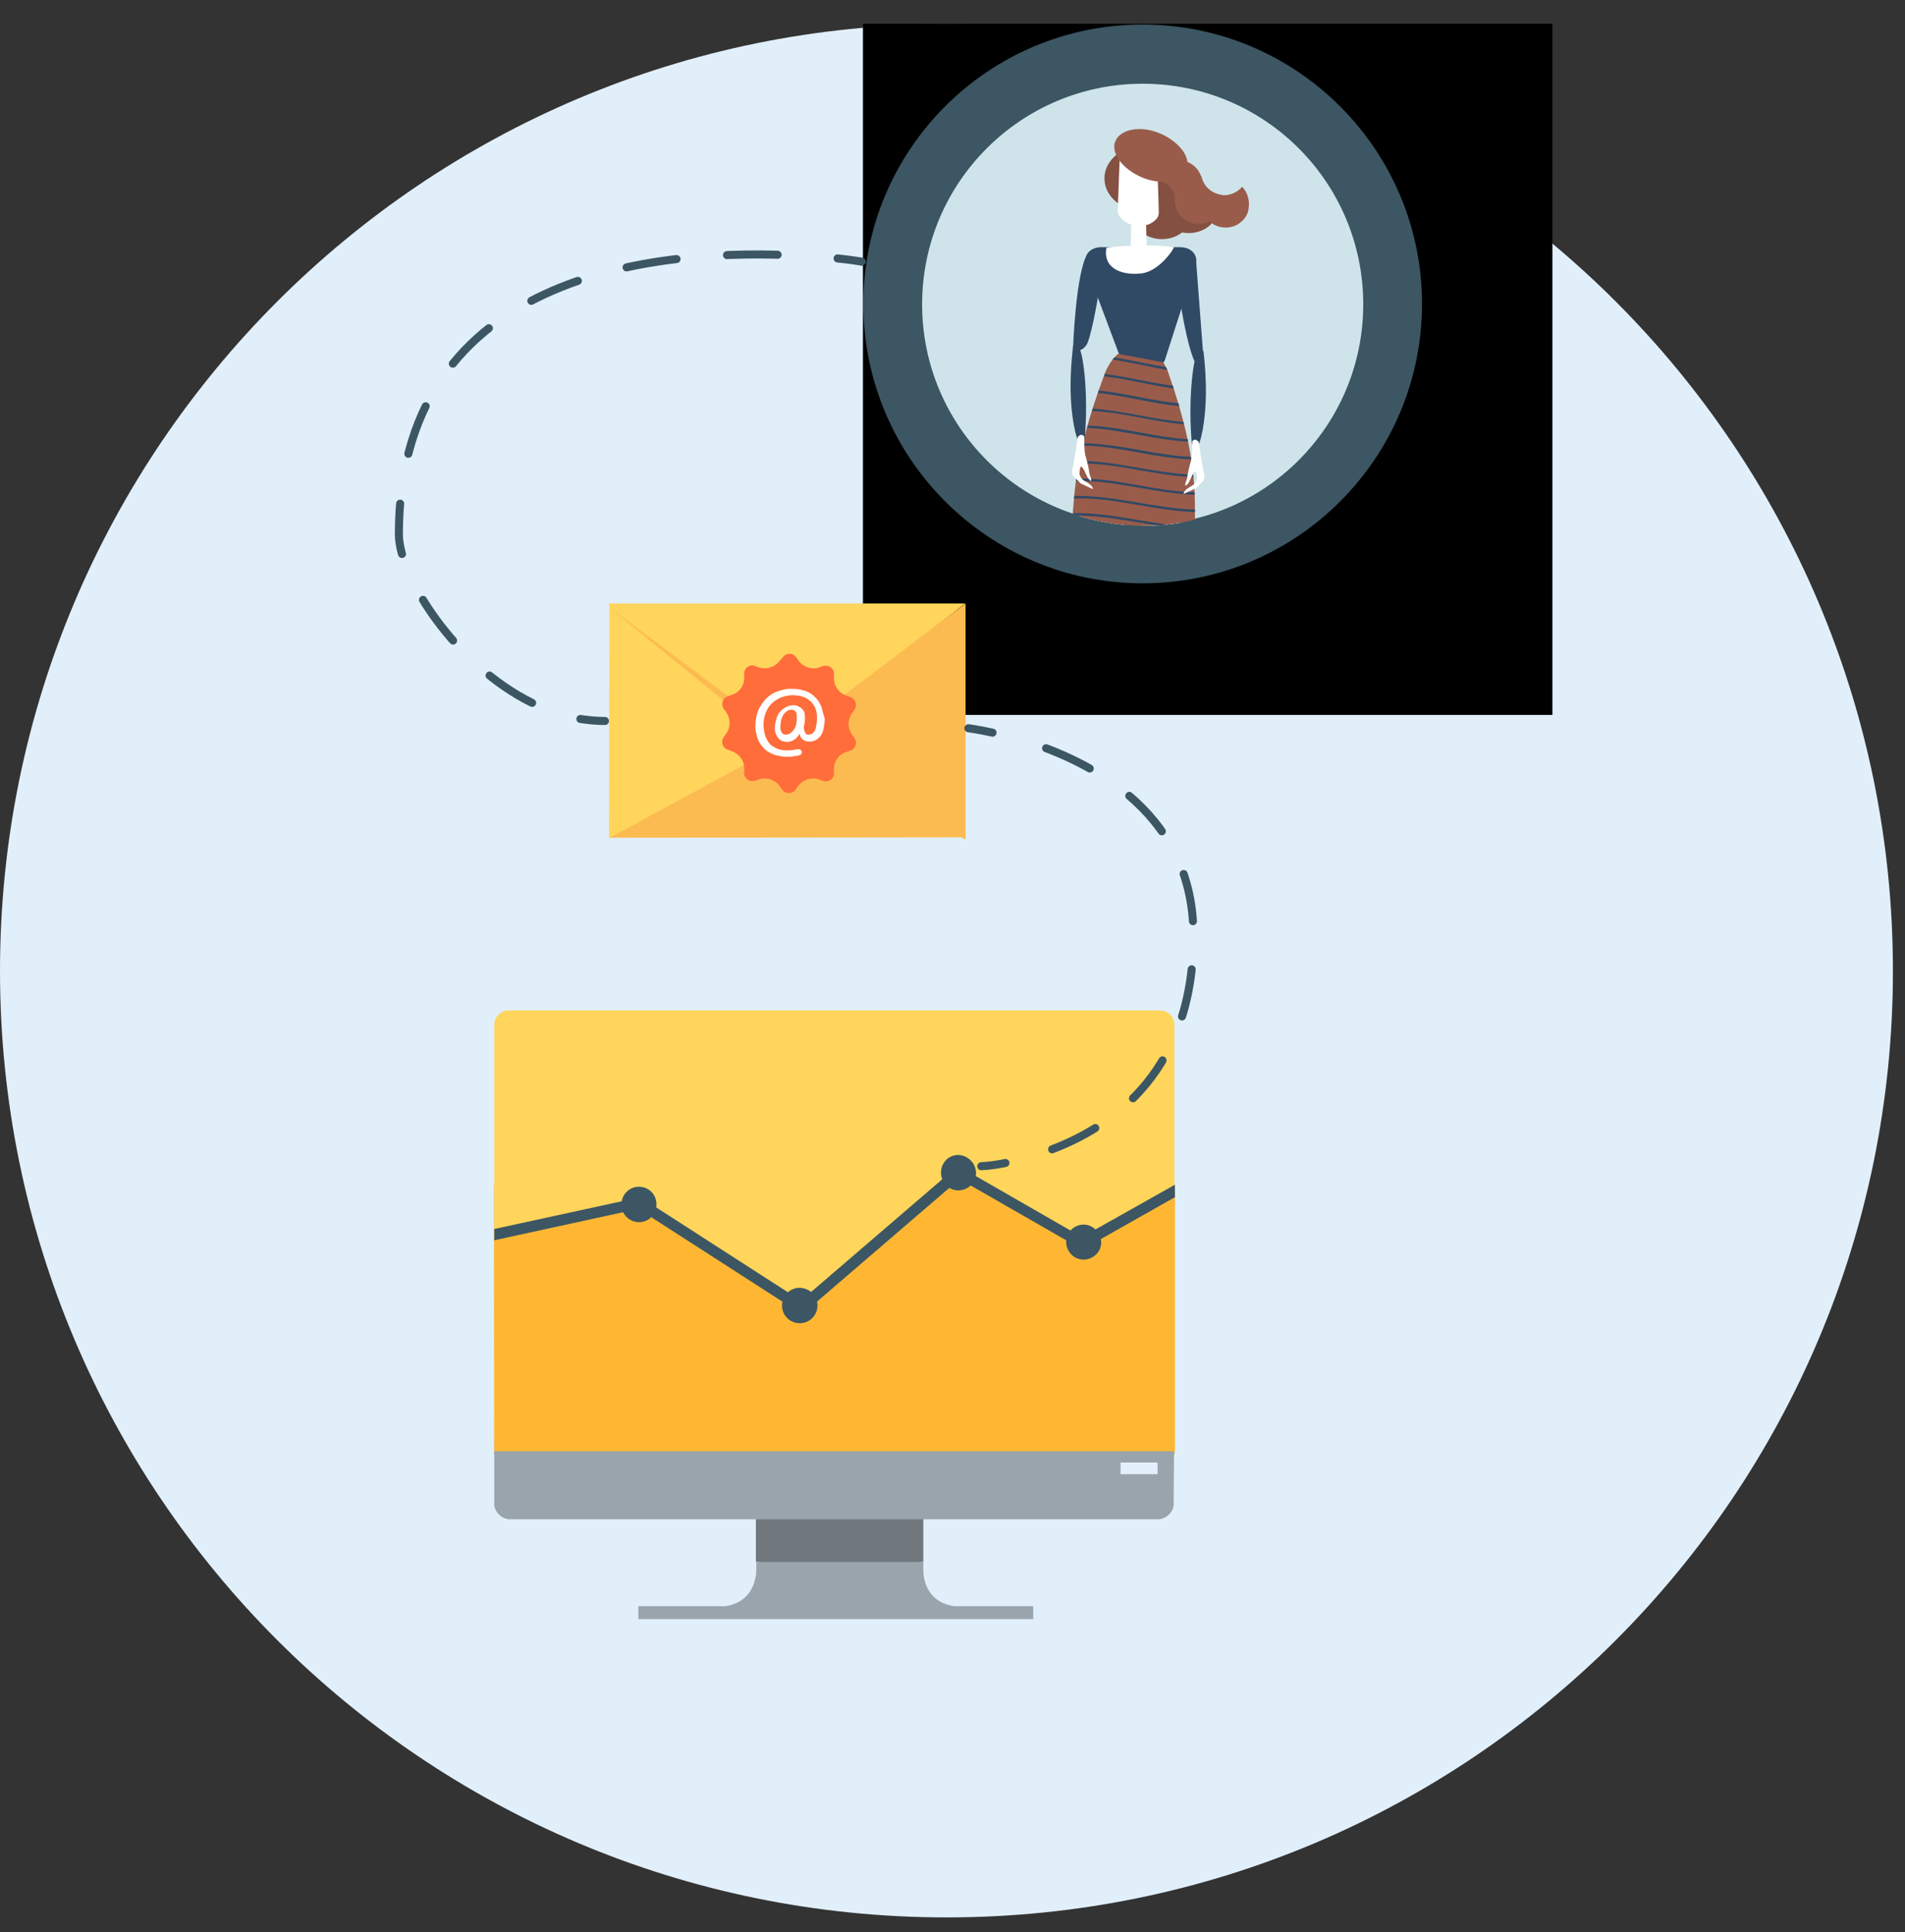 <?xml version="1.0" encoding="utf-8"?>
<!-- Generator: Adobe Illustrator 26.5.0, SVG Export Plug-In . SVG Version: 6.00 Build 0)  -->
<svg version="1.1" id="Capa_1" xmlns="http://www.w3.org/2000/svg" xmlns:xlink="http://www.w3.org/1999/xlink" x="0px" y="0px"
	 viewBox="0 0 473.3 480" style="enable-background:new 0 0 473.3 480;" xml:space="preserve">
<rect x="0" y="0" width="473.3" height="480" fill="#333333" stroke="none"/>
<style type="text/css">
	.st0{fill:#E1EFFA;}
	.st1{fill:#99A4AC;}
	.st2{fill:#FC9500;}
	.st3{fill:#70787E;}
	.st4{fill:#E3EFFB;}
	.st5{fill:#FFD55C;}
	.st6{fill:#FFB733;}
	.st7{fill:#3C5663;}
	.st8{clip-path:url(#SVGID_00000015350767959072546450000005777759132249044144_);}
	.st9{clip-path:url(#SVGID_00000001634438487866391050000008305593454041033088_);}
	.st10{fill:#CEE4EA;}
	.st11{clip-path:url(#SVGID_00000138562775845050539750000004186964032457350020_);}
	.st12{fill:#DFE5EA;}
	.st13{fill:#304965;}
	.st14{fill:#FFFFFF;}
	.st15{fill:#845042;}
	.st16{fill:#995C4B;}
	.st17{fill:#FCBB51;}
	.st18{fill:#FF6D3B;}
	.st19{fill:none;stroke:#3C5663;stroke-width:2;stroke-linecap:round;stroke-miterlimit:10;}
	.st20{fill:none;stroke:#3C5663;stroke-width:2;stroke-linecap:round;stroke-miterlimit:10;stroke-dasharray:11.97,11.97;}
	.st21{fill:none;stroke:#3C5663;stroke-width:2;stroke-linecap:round;stroke-miterlimit:10;stroke-dasharray:12.58,12.58;}
</style>
<g>
	<g id="Register_-_E-mail_validation">
		<path id="Path_521" class="st0" d="M235.2,6L235.2,6C105.3,6,0,111.3,0,241.2l0,0C0,371,105.3,476.3,235.2,476.3l0,0
			c129.9,0,235.1-105.3,235.1-235.1l0,0C470.3,111.3,365,6,235.2,6z"/>
		<g id="Group_1985">
			<g id="Group_1977">
				<g>
					<g>
						<defs>
							<path id="SVGID_1_" d="M233.9,1L233.9,1C102.5,1-4,107.5-4,238.8l0,0c0,131.4,106.5,237.8,237.8,237.8l0,0
								c131.3,0,237.8-106.5,237.8-237.8l0,0C471.6,107.5,365.2,1.1,233.9,1z"/>
						</defs>
						<clipPath id="SVGID_00000120543150827666103170000001127792187449680305_">
							<use xlink:href="#SVGID_1_"  style="overflow:visible;"/>
						</clipPath>
					</g>
				</g>
			</g>
			<g id="Group_1984">
				<path id="Path_449" class="st1" d="M237.1,399c-8.2-1.2-7.7-9.2-7.7-9.2v-1.7l-23.9-3.3l-17.6,3.3v1.7c0,0,0.4,8-7.7,9.2h-21.6
					v3.2h98.1V399H237.1z"/>
				<g id="Group_1983">
					<path id="Path_450" class="st2" d="M122.8,294.1v67.1c0,2,169,2,169,0v-67.1H122.8z"/>
					<g id="Group_1981">
						<g id="Group_1980">
							<g id="Group_1979">
								<g id="Group_1978">
									<path id="Path_451" class="st3" d="M229.4,388v-18.2l-20.8,0.1l-20.8-0.1V388H229.4z"/>
									<path id="Path_452" class="st1" d="M291.7,360.4H122.8V372l0,0v2c0.3,1.8,1.8,3.2,3.6,3.4H288c1.8-0.2,3.3-1.6,3.6-3.4
										v-1.4l0,0L291.7,360.4z"/>
								</g>
							</g>
						</g>
						<rect id="Rectangle_1223" x="278.4" y="363.3" class="st4" width="9.2" height="2.9"/>
					</g>
					<g id="Group_1982">
						<path id="Path_453" class="st5" d="M291.8,261.8v-7.2c0-2-1.6-3.6-3.6-3.6l0,0H126.4c-2,0-3.6,1.6-3.6,3.6l0,0v39.6l0,0v63.3
							h169V261.8z"/>
						<path id="Path_454" class="st6" d="M122.8,307.4l36-8.2l40,25.1l39.3-34.7l31.2,19l22.6-12.9v64.8h-169L122.8,307.4z"/>
						<path id="Path_455" class="st7" d="M163.1,299.2c0,2.4-1.9,4.4-4.3,4.4c-2.4,0-4.4-1.9-4.4-4.4c0-2.4,1.9-4.4,4.3-4.4l0,0l0,0
							C161.2,294.8,163.1,296.7,163.1,299.2C163.1,299.1,163.1,299.1,163.1,299.2L163.1,299.2z"/>
						<path id="Path_456" class="st7" d="M203.1,324.3c0,2.4-1.9,4.4-4.4,4.4c-2.4,0-4.4-1.9-4.4-4.4c0-2.4,1.9-4.4,4.4-4.4l0,0l0,0
							C201.2,320,203.1,321.9,203.1,324.3z"/>
						<path id="Path_457" class="st7" d="M242.5,291.3c0,2.4-1.9,4.4-4.4,4.4c-2.4,0-4.3-1.9-4.3-4.4s1.9-4.4,4.3-4.4l0,0
							C240.5,287,242.4,288.9,242.5,291.3z"/>
						<path id="Path_458" class="st7" d="M273.6,308.6c0,2.4-2,4.3-4.4,4.3s-4.3-2-4.3-4.4s2-4.3,4.3-4.3l0,0
							C271.6,304.2,273.5,306.2,273.6,308.6C273.6,308.5,273.6,308.5,273.6,308.6L273.6,308.6z"/>
						<path id="Path_459" class="st7" d="M268.8,307.3L238,289.6l-39,33.5l-39.9-25.7l-36.3,7.9v2.8l35.8-7.8l40.7,26.2l39.1-33.6
							l30.5,17.5l23-13v-3.1L268.8,307.3z"/>
					</g>
				</g>
			</g>
		</g>
		<g id="Group_1989">
			<g id="Group_1988">
				<g>
					<g>
						<defs>
							<rect id="SVGID_00000007405003565270195000000000422386733848584584_" x="214.4" y="5.9" width="171.3" height="171.7"/>
						</defs>
						<clipPath id="SVGID_00000138565474132367882500000007803149804189595042_">
							<use xlink:href="#SVGID_00000007405003565270195000000000422386733848584584_"  style="overflow:visible;"/>
						</clipPath>
					</g>
					<g>
						<defs>
							<rect id="SVGID_00000026143715573959330040000008935009638931654560_" x="214.4" y="5.9" width="171.3" height="171.7"/>
						</defs>
						<defs>
							<rect id="SVGID_00000034803176720034790330000002611004798602795939_" x="214.4" y="5.9" width="171.3" height="171.7"/>
						</defs>
						<clipPath id="SVGID_00000021838773960201901390000003098842805017422235_">
							<use xlink:href="#SVGID_00000026143715573959330040000008935009638931654560_"  style="overflow:visible;"/>
						</clipPath>
						
							<clipPath id="SVGID_00000147196737790715618250000000126904799744576156_" style="clip-path:url(#SVGID_00000021838773960201901390000003098842805017422235_);">
							<use xlink:href="#SVGID_00000034803176720034790330000002611004798602795939_"  style="overflow:visible;"/>
						</clipPath>
						<g style="clip-path:url(#SVGID_00000147196737790715618250000000126904799744576156_);">
							<g id="Group_1986">
								<path id="Path_460" class="st6" d="M382.4,159.1L349,125.7c0.2-1.1,0.4-2.3,0.3-3.4c0-10.3-8.4-18.7-18.7-18.7
									c-10.3,0-18.7,8.4-18.7,18.7s8.4,18.7,18.7,18.7c1.2,0,2.3-0.1,3.4-0.3l33.3,33.4c4.1,4.2,10.9,4.2,15,0
									C386.5,170,386.5,163.3,382.4,159.1L382.4,159.1z M382.4,159.1L349,125.7c0.2-1.1,0.4-2.3,0.3-3.4
									c0-10.3-8.4-18.7-18.7-18.7c-10.3,0-18.7,8.4-18.7,18.7s8.4,18.7,18.7,18.7c1.2,0,2.3-0.1,3.4-0.3l33.3,33.4
									c4.1,4.2,10.9,4.2,15,0C386.5,170,386.5,163.3,382.4,159.1L382.4,159.1z"/>
							</g>
							<g id="Group_1987">
								<path id="Path_461" class="st5" d="M384.1,171.8c2.3-4.1,1.6-9.3-1.7-12.6l-33.3-33.4c0.2-1.1,0.4-2.3,0.3-3.4
									c0-10.4-8.4-18.7-18.8-18.7c-4,0-7.9,1.3-11.1,3.6c-2.3,3.3-3.6,7.2-3.6,11.2c0,10.3,8.4,18.7,18.7,18.7
									c1.2,0,2.3-0.1,3.4-0.3l33.3,33.4C374.8,173.5,380,174.1,384.1,171.8L384.1,171.8z"/>
							</g>
						</g>
					</g>
				</g>
			</g>
			<path id="Path_462" class="st10" d="M283.9,19.4c31,0,56.1,25.1,56.1,56.1s-25.1,56.1-56.1,56.1s-56.1-25.1-56.1-56.1l0,0l0,0
				C227.8,44.5,252.9,19.4,283.9,19.4L283.9,19.4z"/>
			<path id="Path_464" class="st7" d="M283.9,6.1c-38.4,0-69.4,31.1-69.4,69.4s31.1,69.4,69.4,69.4s69.4-31.1,69.4-69.4l0,0
				C353.3,37.2,322.2,6.1,283.9,6.1L283.9,6.1z M283.9,130.4c-30.2,0-54.8-24.5-54.8-54.8c0-30.2,24.5-54.8,54.8-54.8
				s54.8,24.5,54.8,54.8S314.1,130.4,283.9,130.4L283.9,130.4z M283.9,6.1c-38.4,0-69.4,31.1-69.4,69.4s31.1,69.4,69.4,69.4
				s69.4-31.1,69.4-69.4l0,0C353.3,37.2,322.2,6.1,283.9,6.1L283.9,6.1z M283.9,130.4c-30.2,0-54.8-24.5-54.8-54.8
				c0-30.2,24.5-54.8,54.8-54.8s54.8,24.5,54.8,54.8S314.1,130.4,283.9,130.4L283.9,130.4z"/>
		</g>
		<g id="Group_2007">
			<g id="Group_1993">
				<g>
					<g>
						<defs>
							<circle id="SVGID_00000070117962991231783950000008475791683935541917_" cx="284.2" cy="76.6" r="54"/>
						</defs>
						<clipPath id="SVGID_00000008849414129841801060000008498775847796140705_">
							<use xlink:href="#SVGID_00000070117962991231783950000008475791683935541917_"  style="overflow:visible;"/>
						</clipPath>
						<g style="clip-path:url(#SVGID_00000008849414129841801060000008498775847796140705_);">
							<g id="Group_1992">
								<path id="Path_465" class="st12" d="M278.1,202.1c-0.8-0.6-1.6-1.1-2.4-1.5c-1-0.6-1.9-0.9-2.1-1.4c-0.4-0.9,0-3.4-0.3-3.4
									c-1.7-0.2-2.6,4.2-2.2,5.1c0.5,1,6.2,1.9,6.7,2S278.3,202,278.1,202.1z"/>
								<path id="Path_466" class="st12" d="M283.7,156.5c-0.8-0.4,0.3-3.6-1.4-1.6c-2.7,3.3-5.5,11.1-6.3,15.4
									c-1.1,6.8-3.1,17.5-3.8,22.2c-0.6,4.1-2.5,8.9,0.6,8.5c0.3-5.9,2.9-14.2,4.8-18.6C284,167.2,286,157.8,283.7,156.5z"/>
								<path id="Path_467" class="st13" d="M278.1,202.1c-1,1.2-4.5-0.9-5.7-1.3c-1.8-0.7-1.5-1.4-1.6-1.4
									c-0.2,0.7-0.5,1.6,0.4,2.2s2,0.7,2.9,1.2s6.3,2.5,6.7,1.7C281.5,203.6,278.1,202,278.1,202.1z"/>
								<path id="Path_468" class="st12" d="M290.7,111.6c-1.3-0.5-1.5,0.7-2.8,3.5c-2.6,5.7-4.8,14.3-5.2,23.6
									c-0.5,10.9,0.2,20.6,1.8,26.9c2.3-4.1,4-6.4,6.1-15.8C295.2,129.2,294.7,113.3,290.7,111.6z"/>
								<path id="Path_469" class="st12" d="M285.7,151.8c-0.7-0.5-2.2,1.2-3.4,2.9c-2.3,3.3-3.4,7.7-5.1,13.8
									c-1.6,5.7-2.5,11.7-2.7,17.6c1.8-2.9,3.4-6.9,5.7-10.8C293.3,151.1,287.8,153.3,285.7,151.8z"/>
								<path id="Path_470" class="st14" d="M280,91.2c-2-0.4-3.9,1.1-6.1,6.2c-4.2,9.5-6.3,19.8-6.1,30.3
									c0.2,10.5,1.9,20.8,5.1,30.8c0.6,1.8,4.4-1.3,5,0.2c-1.7-6.2,0.4-18,1.1-25.2C283.1,96.8,286.3,92.3,280,91.2z"/>
								<path id="Path_471" class="st14" d="M291.1,110.3c-1.3-0.4-1.4,0.6-2.6,3.3c-2.4,5.2-4.1,13.1-4.2,21.7
									c-0.1,7,0.4,13.9,1.7,20.8c0.3,1.4,1.8,1.5,2.1,0.3c1.1-3.7,2-8.1,2.9-12.8C294.5,124.5,295.2,111.7,291.1,110.3z"/>
								<path id="Path_472" class="st14" d="M272.3,154.6c-0.2-1.2-0.3-2.5-0.5-3.7c0.2-2,0.6-3.2,1.1-3.3c2.1-0.6,7,7.7,8.5,32.7
									c0.1,1.2,2.6,22.4,2.4,22C281.2,196.8,274.9,173.2,272.3,154.6z"/>
								<path id="Path_473" class="st13" d="M285.9,204.1c0.5,3,0.2,5.6-0.6,5.8s-1.8-2.2-2.3-5.3s-0.2-5.6,0.6-5.8
									S285.5,201,285.9,204.1z"/>
								<path id="Path_474" class="st14" d="M285,201.9c0.6,2.2,0.2,4.4-0.6,4.5s-1.1-1.2-1.5-3.6c-0.3-1.9-0.7-3.9-1.2-5.8
									c-0.4-1.4,0.3-2.4,1.5-0.1c0.3,0.6-0.1,1,1,2.5C284.6,200.3,284.9,201.1,285,201.9z"/>
								<path id="Path_475" class="st15" d="M274.4,44.3c0,4.7,4.6,8.3,10.3,8.3s10.3-3.8,10.3-8.3s-4.6-8.3-10.3-8.3
									S274.4,39.7,274.4,44.3z"/>
								<path id="Path_476" class="st15" d="M283,49.4c0,3.1,3.1,5.6,7,5.6s7-2.5,7-5.6s-3.1-5.6-7-5.6S283,46.4,283,49.4z"/>
								<path id="Path_477" class="st15" d="M281.7,53.8c0,3.1,3.1,5.6,7,5.6s7-2.5,7-5.6s-3.1-5.6-7-5.6S281.7,50.7,281.7,53.8z"/>
								<path id="Path_478" class="st15" d="M288.3,52.3c0,3.1,3.1,5.6,7,5.6s7-2.5,7-5.6s-3.1-5.6-7-5.6S288.3,49.3,288.3,52.3z"/>
								<path id="Path_479" class="st13" d="M289.4,89.5c-1.4,3.1-9.4,3.1-10.8,0l-8.4-22.4c-1.4-3.1,0.1-5.7,3.5-5.7h19.4
									c3.4,0,5.1,2.5,3.5,5.7L289.4,89.5z"/>
								<path id="Path_480" class="st16" d="M296.6,133.5c0.2-0.7,0.3-1.3,0.3-2c-0.2-6.8,1.2-16.7-6.5-38.5c-0.3-1.1-0.8-2-1.4-3
									c-3.6-0.7-7.4-1.4-11.2-2.1c-1.6,1.4-2.8,3.3-3.5,5.4c-8,21.2-7.2,31.1-8.1,37.4C276.1,131.5,286.2,132.5,296.6,133.5z"/>
								<g id="Group_1990">
									<path id="Path_481" class="st13" d="M276.4,89.3c4.5,0.7,9,1.8,13.6,2.6c-0.1-0.2-0.2-0.5-0.3-0.7
										c-4.3-0.7-8.5-1.7-12.8-2.4C276.7,88.9,276.6,89.1,276.4,89.3z"/>
									<path id="Path_482" class="st13" d="M291.6,96.5c-0.1-0.2-0.1-0.5-0.2-0.7c-5.7-0.7-11.3-2.2-16.9-2.9
										c0,0.1-0.1,0.3-0.1,0.4s-0.1,0.1-0.1,0.2C280,94.1,285.8,95.7,291.6,96.5z"/>
									<path id="Path_483" class="st13" d="M293,100.9c-0.1-0.2-0.1-0.5-0.2-0.7c-6.7-0.7-13.3-2.5-19.8-3.2
										c-0.1,0.2-0.1,0.4-0.2,0.6C279.4,98.3,286.2,100.2,293,100.9z"/>
									<path id="Path_484" class="st13" d="M294.2,105.4c-0.1-0.2-0.1-0.4-0.2-0.6c-7.6-0.6-15.1-2.8-22.5-3.3
										c-0.1,0.2-0.1,0.4-0.2,0.6C278.9,102.4,286.5,104.8,294.2,105.4z"/>
									<path id="Path_485" class="st13" d="M295.2,109.7c0-0.2-0.1-0.4-0.1-0.6c-8.3-0.5-16.6-3.1-24.8-3.4
										c-0.1,0.2-0.1,0.4-0.2,0.6C278.4,106.6,286.8,109.3,295.2,109.7z"/>
									<path id="Path_486" class="st13" d="M295.9,113.5c-9-0.4-17.9-3.3-26.8-3.4c0,0.2-0.1,0.4-0.1,0.6c8.9,0.1,17.9,3.1,27,3.4
										C296,113.9,295.9,113.7,295.9,113.5z"/>
									<path id="Path_487" class="st13" d="M296.5,118.5c0-0.2,0-0.4-0.1-0.6c-9.5-0.3-18.9-3.4-28.3-3.4c0,0.2-0.1,0.4-0.1,0.6
										C277.5,115,287,118.2,296.5,118.5z"/>
									<path id="Path_488" class="st13" d="M296.8,122.9v-0.6c-9.8-0.2-19.6-3.7-29.4-3.4c0,0.2-0.1,0.4-0.1,0.6
										C277.1,119.2,286.9,122.6,296.8,122.9z"/>
									<path id="Path_489" class="st13" d="M296.9,127.2v-0.6c-10-0.3-20-3.6-30-3.4c0,0.2,0,0.4-0.1,0.6
										C276.9,123.5,286.8,126.9,296.9,127.2z"/>
									<path id="Path_490" class="st13" d="M266.6,127.5c0,0.2,0,0.4-0.1,0.6c10-0.3,20.1,3.1,30.4,3.4v-0.7
										C286.7,130.7,276.7,127.2,266.6,127.5z"/>
								</g>
								<path id="Path_491" class="st13" d="M270.2,63c-3,4.9-3.6,23.7-3.6,23.7s1.9,1.4,3.5-1.3c0.6-1.1,2.3-7.9,3.4-16.5
									C274.4,61.6,270.9,61.8,270.2,63z"/>
								<path id="Path_492" class="st13" d="M297.1,63.9l1.9,25c-0.4,0.3-1.1,3-2.1,1.1c-1.2-2.3-3-9.4-4.4-20.2
									C291.6,61.5,295.9,63,297.1,63.9z"/>
								<path id="Path_493" class="st13" d="M298,110.1c1.2-3.8,1.9-10,1.5-17c-0.1-2-0.3-4.1-0.5-6c-0.6,0.7-1.3-0.4-1.8,1.1
									c-1.2,3.8-1.7,12.2-1.3,19c0.1,1.1,0.1,2.1,0.2,3.1C296.7,110.4,297.3,110.3,298,110.1z"/>
								<path id="Path_494" class="st14" d="M297.8,109.7c0,0,0.9,6,1.2,7.4c0.3,0.8,0.3,1.6,0,2.3l-1.9,1.9l-3,1.4c0,0-0.3-0.8,2-2
									c0.7-0.4,1.1-1,1.3-1.7c0,0,0-2.6-0.7-1.7c-1,1.4-1.1,2.6-1.9,3.2s0.1-1.5,0.1-1.5c0.2-1.4,0.5-2.8,0.9-4.2
									c0.5-1,0.4-5.1,0.4-5.1c0.1-0.3,0.5-0.5,0.8-0.5C297.2,109.3,297.5,109.5,297.8,109.7z"/>
								<path id="Path_495" class="st14" d="M284.9,61.9c0,0.3-0.1,0.6-0.2,0.9c-0.9,1.4-2.7,1.3-3.6-0.3c-0.2-0.3-0.2-0.6-0.2-0.9
									c0.1-2.4,0.1-5,0.2-7.4c0-0.2,0.1-0.4,0.3-0.4l3-0.3c0.2,0,0.3,0.2,0.3,0.4C284.8,56.6,284.8,59.2,284.9,61.9z"/>
								<path id="Path_496" class="st14" d="M287.9,52.8c0,0.6-0.2,1.2-0.6,1.6c-2.2,2.5-6.8,2.3-9-0.5c-0.4-0.5-0.6-1-0.6-1.6
									c0.2-4.5,0.3-8.8,0.5-13.3c0-0.4,0.4-0.7,0.8-0.7c2.5-0.1,5.1-0.3,7.6-0.5c0.4,0,0.8,0.3,0.8,0.7
									C287.6,43.2,287.8,48.1,287.9,52.8z"/>
								<g id="Group_1991">
									<path id="Path_497" class="st16" d="M294.8,42.1c-1.2,3-6.2,4-11,2s-7.9-6-6.7-9s6.2-4,11-2S296,39.1,294.8,42.1z"/>
									<path id="Path_498" class="st16" d="M295,40.2c-3-1.2-6.5,0.3-7.7,3.3c-0.2,0.4-0.3,0.8-0.3,1.2c0.5,0.1,1.1,0.2,1.6,0.4
										c2.6,1,4.1,3.7,3.6,6.5c3.3,0.3,6.1-2.1,6.4-5.4C299,43.6,297.4,41.2,295,40.2z"/>
									<path id="Path_499" class="st16" d="M302,48c-1.8-0.7-3.1-2.3-3.5-4.2c-3.3-0.4-6.2,2-6.6,5.2c-0.4,3.3,2,6.2,5.2,6.6
										c2.7,0.3,5.2-1.2,6.2-3.7c0.5-1.1,0.5-2.4,0.2-3.5C303,48.3,302.5,48.2,302,48z"/>
									<path id="Path_500" class="st16" d="M308.6,46.4c-1.6,1.9-4.3,2.6-6.6,1.7c-0.8-0.3-1.5-0.8-2-1.4
										c-2.1,2.5-1.9,6.2,0.6,8.4c2.5,2.1,6.2,1.9,8.4-0.6c0.4-0.5,0.8-1.1,1-1.7C310.7,50.5,310.2,48,308.6,46.4z"/>
								</g>
								<path id="Path_501" class="st14" d="M291.6,61.4c-2.8-0.4-5.7-0.5-8.5-0.4c-2.7,0-5.5,0.2-8.2,0.5c-1,5.4,4.2,7,8.8,6.4
									S292.1,61.2,291.6,61.4z"/>
								<path id="Path_521-2" class="st0" d="M1041.1,6L1041.1,6C911.3,6,806,111.3,806,241.2l0,0c0,129.9,105.2,235.1,235.1,235.1
									l0,0c129.8,0,235.1-105.3,235.1-235.1l0,0C1276.3,111.3,1171,6,1041.1,6z"/>
								<path id="Path_502" class="st13" d="M267.6,108.9c-1.2-3.8-1.9-10-1.5-17c0.1-2,0.3-4,0.5-6c0.6,0.7,1.3-0.4,1.8,1.1
									c1.2,3.8,1.7,12.2,1.3,19c-0.1,1.1-0.1,2.1-0.2,3.1C268.9,109.2,268.2,109.1,267.6,108.9z"/>
								<path id="Path_503" class="st14" d="M267.8,108.5c0,0-0.9,6-1.2,7.4c-0.3,0.8-0.3,1.6,0,2.3l1.9,1.9l3,1.4c0,0,0.3-0.8-2-2
									c-0.7-0.4-1.1-1-1.3-1.7c0,0,0-2.6,0.7-1.7c1,1.4,1.1,2.6,1.9,3.2s-0.1-1.5-0.1-1.5c-0.2-1.4-0.5-2.8-0.9-4.2
									c-0.5-1-0.4-5.1-0.4-5.1c-0.1-0.3-0.5-0.5-0.8-0.5C268.3,108.1,268,108.3,267.8,108.5z"/>
							</g>
						</g>
					</g>
				</g>
			</g>
			<g id="Group_2002">
				<g id="Group_1998">
					<path id="Path_505" class="st17" d="M190.9,177.6c1.2-0.9,2.7-1.4,4.3-1.4c1.6,0.1,3.2,0.6,4.6,1.5L240,208l-88.3,0.1h-0.3
						l0.1-0.1L190.9,177.6z"/>
					<g id="Group_1997">
						<g id="Group_1994">
							<path id="Path_507" class="st17" d="M151.2,150.1l0.2,0.2h0.1L151.2,150.1z"/>
						</g>
						<g id="Group_1995">
							<path id="Path_508" class="st5" d="M151.5,208.1l44-23.9l44.3-34.3h-88.4l-0.1,58.2H151.5z"/>
							<path id="Path_509" class="st17" d="M239.6,208.4l0.1,0.1h0.2v-58.6l0,0l-44.5,34.7L239.6,208.4z"/>
						</g>
						<g id="Group_1996">
							<path id="Path_510" class="st17" d="M190,182.4l0.8,0.7c1.2,0.9,2.7,1.5,4.2,1.5c1.7-0.1,3.2-0.7,4.6-1.7l0.6-0.5l39.6-32.5
								l0,0l-40.1,30.3c-1.3,0.9-2.9,1.4-4.6,1.5c-1.5,0-3-0.5-4.3-1.4l-39.4-29.4l0,0L190,182.4z"/>
						</g>
					</g>
				</g>
				<g id="Group_2001">
					<g id="Group_1999">
						<path id="Path_512" class="st18" d="M194.4,163.4c0.6-1,1.9-1.3,2.8-0.7l0,0c0.3,0.2,0.5,0.4,0.7,0.7l0.7,1
							c1.1,1.3,2.9,1.9,4.6,1.5l1.2-0.4c1.1-0.4,2.3,0.1,2.7,1.2c0.1,0.3,0.2,0.6,0.1,0.9v1.2c0.1,1.7,1.2,3.2,2.8,3.9l1.1,0.4
							c1.1,0.3,1.8,1.4,1.5,2.5l0,0c-0.1,0.3-0.2,0.6-0.4,0.8l-0.7,1c-0.9,1.5-0.9,3.3,0,4.8l0.7,1c0.7,0.9,0.6,2.2-0.3,2.9l0,0
							c-0.2,0.2-0.5,0.3-0.8,0.4l-1.1,0.4c-1.6,0.6-2.7,2.1-2.8,3.8v1.2c0.1,1.1-0.7,2.1-1.8,2.2c0,0,0,0-0.1,0c-0.3,0-0.7,0-1-0.2
							l-1.2-0.4c-1.7-0.4-3.5,0.2-4.6,1.5l-0.7,1c-0.6,1-1.9,1.3-2.9,0.7l0,0c-0.3-0.2-0.5-0.4-0.7-0.7l-0.7-1
							c-1.1-1.3-2.9-1.9-4.6-1.5l-1.2,0.4c-1.1,0.4-2.3-0.1-2.7-1.2l0,0c-0.1-0.3-0.2-0.6-0.1-0.9v-1.2c-0.1-1.7-1.2-3.2-2.8-3.9
							l-1.1-0.4c-1.1-0.3-1.8-1.4-1.5-2.5l0,0c0.1-0.3,0.2-0.6,0.4-0.8l0.7-1c0.9-1.5,0.9-3.3,0-4.8l-0.7-1
							c-0.7-0.9-0.6-2.2,0.3-2.9l0,0c0.2-0.2,0.5-0.3,0.8-0.4l1.1-0.4c1.6-0.6,2.7-2.1,2.8-3.8v-1.2c-0.1-1.1,0.7-2.1,1.8-2.2h0.1
							c0.3,0,0.7,0,0.9,0.2l1.2,0.4c1.7,0.4,3.5-0.2,4.6-1.5L194.4,163.4z"/>
						<path id="Path_513" class="st18" d="M207.9,180c0,6.4-5.2,11.6-11.6,11.6s-11.6-5.2-11.6-11.6c0-6.4,5.2-11.6,11.6-11.6l0,0
							l0,0C202.7,168.4,207.9,173.6,207.9,180z"/>
					</g>
					<g id="Group_2000">
						<path id="Path_514" class="st14" d="M204.1,175.6l-0.3-0.6c-0.4-0.9-1-1.6-1.7-2.2c-0.7-0.6-1.6-1.1-2.5-1.3
							c-1-0.3-2-0.4-3-0.4c-0.4,0-0.9,0-1.3,0.1c-0.7,0.1-1.3,0.3-2,0.5c-1.1,0.4-2,0.9-2.8,1.7s-1.5,1.8-2,2.8
							c-0.5,1.2-0.8,2.5-0.8,3.8c-0.1,1.3,0.2,2.6,0.7,3.9c0.4,0.9,1.1,1.7,1.8,2.4c0.8,0.6,1.6,1,2.5,1.3c0.9,0.2,1.8,0.4,2.7,0.4
							c0.5,0,1.1,0,1.6-0.1s0.9-0.1,1.3-0.2s0.9-0.2,0.9-0.9c0-0.4-0.4-0.7-0.8-0.7l0,0h-0.1c-0.4,0.1-0.8,0.1-1.3,0.2
							c-0.5,0.1-1,0.1-1.5,0.1c-0.4,0-0.9,0-1.3-0.1c-0.5-0.1-0.9-0.2-1.3-0.4c-0.4-0.2-0.8-0.4-1.2-0.7s-0.8-0.8-1-1.2
							c-0.3-0.5-0.6-1.1-0.7-1.7c-0.2-0.7-0.3-1.5-0.3-2.2c0-1.1,0.2-2.2,0.6-3.2c0.4-0.9,0.9-1.7,1.6-2.3c0.7-0.6,1.5-1.1,2.3-1.4
							c0.9-0.3,1.8-0.5,2.7-0.5c0.7,0,1.3,0.1,2,0.2c0.1,0,0.2,0,0.3,0.1c0.7,0.2,1.4,0.5,1.9,1c0.1,0.1,0.3,0.2,0.4,0.3
							c0.4,0.4,0.7,0.9,1,1.4c0.3,0.8,0.5,1.7,0.5,2.6c0,0.7-0.1,1.3-0.2,2c-0.1,0.5-0.2,0.9-0.4,1.3c-0.2,0.3-0.4,0.5-0.7,0.7
							c-0.3,0.1-0.6,0.2-0.9,0.2c-0.3,0-0.3,0-0.4-0.1c-0.2-0.1-0.3-0.3-0.4-0.5c-0.2-0.4-0.3-0.9-0.3-1.3c0.3-1.1,0.4-2.3,0.2-3.4
							c-0.1-0.5-0.4-0.9-0.7-1.2c-0.2-0.2-0.4-0.3-0.6-0.4l-0.6-0.3c-0.3-0.1-0.6-0.1-0.9-0.1c-0.6,0-1.2,0.1-1.7,0.4
							c-0.6,0.3-1.1,0.7-1.5,1.1c-0.5,0.5-0.8,1.2-1,1.8c-0.2,0.8-0.4,1.5-0.4,2.3c0,0.6,0.1,1.1,0.3,1.6c0.2,0.4,0.4,0.8,0.7,1.1
							s0.6,0.5,0.9,0.6c0.4,0.1,0.7,0.2,1.1,0.2c0.5,0,1-0.1,1.4-0.3s0.7-0.4,1-0.7s0.6-0.7,0.8-1.1c0,0.7,0.4,1.3,1,1.7
							c0.4,0.2,0.8,0.3,1.2,0.3c1.1,0.1,2.2-0.4,2.9-1.3c0.4-0.5,0.7-1.2,0.8-1.8c0.2-0.9,0.3-1.7,0.3-2.6
							C204.6,177.5,204.3,176.5,204.1,175.6z M197.8,180c-0.2,0.9-0.7,1.6-1.4,2.1c-0.3,0.2-0.7,0.4-1.1,0.4c-0.4,0-0.7-0.1-1-0.4
							c-0.3-0.5-0.5-1-0.4-1.6c0-0.6,0.1-1.2,0.2-1.8c0.2-0.5,0.4-0.9,0.6-1.3c0.3-0.3,0.6-0.6,0.9-0.8c0.3-0.2,0.6-0.3,1-0.3
							c0.6,0,1.1,0.3,1.3,0.9C198,178.1,198,179.1,197.8,180L197.8,180z"/>
					</g>
				</g>
			</g>
			<g id="Group_2004">
				<g id="Group_2003">
					<path id="Path_515" class="st19" d="M243.8,289.7c2-0.1,4-0.4,6-0.8"/>
					<path id="Path_516" class="st20" d="M261.4,285.5c15.5-5.9,35.5-20,35.1-53.9c-0.4-31.1-27.7-43.5-44-48.2"/>
					<path id="Path_517" class="st19" d="M246.6,182c-3.6-0.8-6-1.1-6-1.1"/>
				</g>
			</g>
			<g id="Group_2006">
				<g id="Group_2005">
					<path id="Path_518" class="st19" d="M150.3,179.1c-2,0-4.1-0.2-6.1-0.5"/>
					<path id="Path_519" class="st21" d="M132.2,174.6c-19.1-9.4-33.1-31.4-33.1-41.9c0-69.5,73.1-71.1,102.7-69"/>
					<path id="Path_520" class="st19" d="M208.1,64.2c3.9,0.4,6,0.8,6,0.8"/>
				</g>
			</g>
		</g>
	</g>
</g>
</svg>
